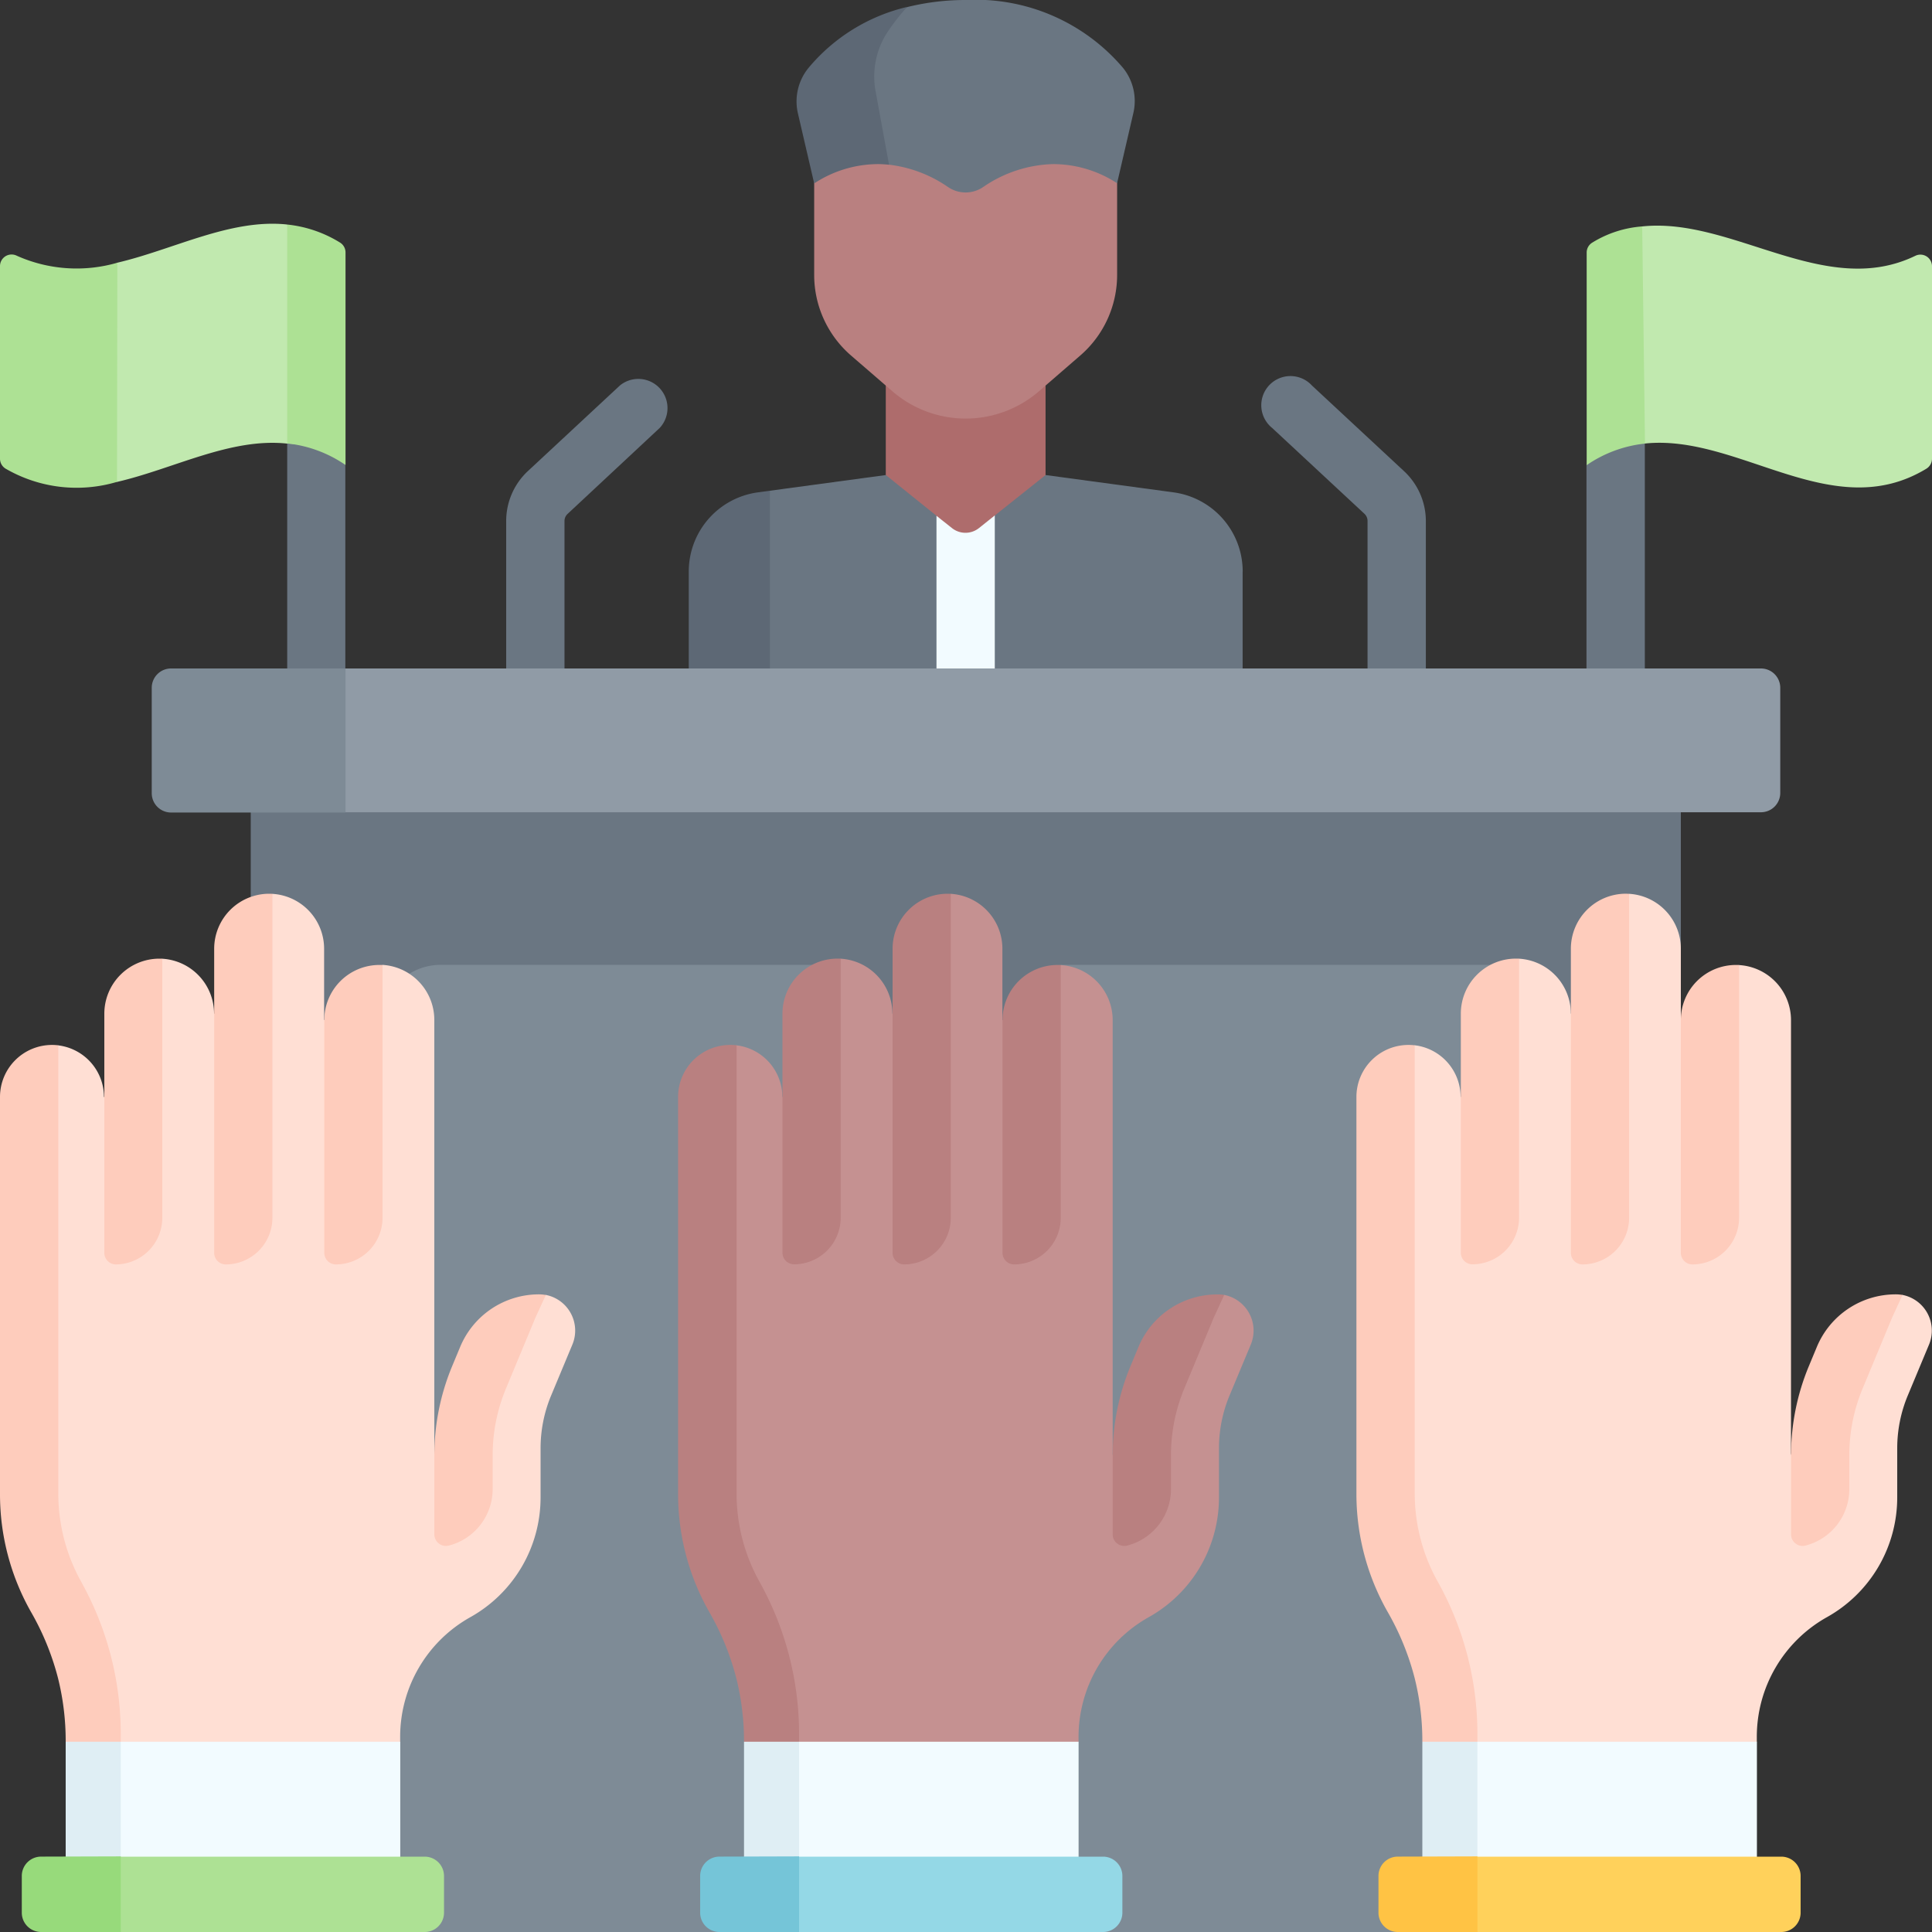 <svg xmlns="http://www.w3.org/2000/svg" xmlns:xlink="http://www.w3.org/1999/xlink" width="50" height="50" viewBox="0 0 50 50">
  <rect x="0" y="0" width="50" height="50" fill="#333333" stroke="none"/>
  <defs>
    <clipPath id="clip-path">
      <rect id="Rectangle_2567" data-name="Rectangle 2567" width="50" height="50" transform="translate(138 1260)" fill="#8bc992"/>
    </clipPath>
  </defs>
  <g id="Mask_Group_19" data-name="Mask Group 19" transform="translate(-138 -1260)" clip-path="url(#clip-path)">
    <g id="democracy" transform="translate(138 1260)">
      <g id="Group_2061" data-name="Group 2061">
        <path id="Path_4420" data-name="Path 4420" d="M22.924,9.77h4.135v5.154H22.924Z" fill="#ae6c6c"/>
        <path id="Path_4421" data-name="Path 4421" d="M32.159,14.791v3.172H25.745l-.754-.2-.754.2H18.024V14.992a2.067,2.067,0,0,1,1.791-2.049l.11-.243,3-.406,1.313,1.055.085.37.66.229.64-.208.124-.4,1.313-1.046,3.31.448a2.068,2.068,0,0,1,1.791,2.049Z" fill="#6a7682"/>
        <path id="Path_4422" data-name="Path 4422" d="M19.925,12.7v5.263h-2.1V14.791a2.067,2.067,0,0,1,1.791-2.049Z" fill="#5d6875"/>
        <path id="Path_4423" data-name="Path 4423" d="M28.911,4.721V7.112A2.757,2.757,0,0,1,27.958,9.2l-1.072.928a2.9,2.9,0,0,1-3.789,0L22.024,9.2a2.757,2.757,0,0,1-.953-2.084V4.721c2.617-3.268,5.23-3.278,7.839,0Z" fill="#b98080"/>
        <path id="Path_4424" data-name="Path 4424" d="M25.745,13.339v4.624H24.236V13.349l.4.317a.561.561,0,0,0,.7,0Z" fill="#f2fbff"/>
        <path id="Path_4425" data-name="Path 4425" d="M29.33,2.93l-.42,1.812a3.027,3.027,0,0,0-1.664-.495,3.339,3.339,0,0,0-1.794.588.806.806,0,0,1-.925,0,3.376,3.376,0,0,0-1.52-.573s-.22-.224-.311-.225a2.471,2.471,0,0,0-1.5.437L20.948,2.8a1.159,1.159,0,0,1,.207-1.082A3.354,3.354,0,0,1,22.949.483a4.281,4.281,0,0,0,.53-.3A6.252,6.252,0,0,1,25,0a5,5,0,0,1,4.068,1.762A1.366,1.366,0,0,1,29.33,2.93Z" fill="#6a7682"/>
        <path id="Path_4426" data-name="Path 4426" d="M22.664,2.38l.344,1.884a2.726,2.726,0,0,0-.273-.017,3.022,3.022,0,0,0-1.664.5l-.42-1.809a1.37,1.37,0,0,1,.267-1.173A4.74,4.74,0,0,1,23.479.179,5.3,5.3,0,0,0,22.93.89a2.111,2.111,0,0,0-.267,1.49Z" fill="#5d6875"/>
      </g>
      <g id="Group_2064" data-name="Group 2064">
        <g id="Group_2062" data-name="Group 2062">
          <path id="Path_4427" data-name="Path 4427" d="M36.146,18.972a.754.754,0,0,1-.754-.754V13.481a.253.253,0,0,0-.08-.184l-2.387-2.22a.755.755,0,1,1,1.028-1.1l2.387,2.22a1.766,1.766,0,0,1,.561,1.289v4.736A.755.755,0,0,1,36.146,18.972Z" fill="#6a7682"/>
        </g>
        <g id="Group_2063" data-name="Group 2063">
          <path id="Path_4428" data-name="Path 4428" d="M13.854,18.972a.754.754,0,0,1-.754-.754V13.481a1.767,1.767,0,0,1,.561-1.289l2.387-2.22a.755.755,0,0,1,1.028,1.1L14.689,13.3a.253.253,0,0,0-.08.184v4.736a.755.755,0,0,1-.755.754Z" fill="#6a7682"/>
        </g>
      </g>
      <g id="Group_2065" data-name="Group 2065">
        <path id="Path_4429" data-name="Path 4429" d="M41.812,18.935a.754.754,0,0,1-.754-.754V12.037l.134-.979c0-.417.2-.782.621-.782a.657.657,0,0,1,.643.742l.112.46v6.7A.754.754,0,0,1,41.812,18.935Z" fill="#6a7682"/>
      </g>
      <g id="Group_2066" data-name="Group 2066">
        <path id="Path_4430" data-name="Path 4430" d="M8.187,18.935a.754.754,0,0,1-.754-.754v-6.7l.191-.451c0-.417.146-.751.563-.751s.6.319.6.735l.15,1.025V18.18a.754.754,0,0,1-.754.754Z" fill="#6a7682"/>
      </g>
      <g id="Group_2067" data-name="Group 2067">
        <path id="Path_4431" data-name="Path 4431" d="M.249,12.031a3.366,3.366,0,0,0,2.534.39.652.652,0,0,1,.245.051c1.468-.339,2.936-1.148,4.4-.992a2.887,2.887,0,0,1,1.308.357v-5.1a.305.305,0,0,0-.149-.261A3.392,3.392,0,0,0,7.53,5.926c-.031-.007-.1-.116-.1-.116-1.465-.155-2.933.648-4.4.99a.663.663,0,0,1-.192.144A3.3,3.3,0,0,1,.534,6.719.3.3,0,0,0,.1,6.99v4.781a.305.305,0,0,0,.149.261Z" fill="#c1e9af"/>
        <path id="Path_4432" data-name="Path 4432" d="M8.942,6.534v5.5a3.264,3.264,0,0,0-1.509-.558V5.811a3.222,3.222,0,0,1,1.361.463.3.3,0,0,1,.148.261Z" fill="#ade194"/>
      </g>
      <g id="Group_2068" data-name="Group 2068">
        <path id="Path_4433" data-name="Path 4433" d="M49.851,12.132c-2.428,1.471-4.856-.911-7.284-.653a1.459,1.459,0,0,0-1.208.055l-.1-4.8a.305.305,0,0,1,.149-.261A6.809,6.809,0,0,1,42.5,5.86h0c2.333-.248,4.738,1.892,7.071.759A.3.3,0,0,1,50,6.889v4.982A.305.305,0,0,1,49.851,12.132Z" fill="#c1e9af"/>
        <path id="Path_4434" data-name="Path 4434" d="M42.5,5.86l.072,5.62a3.264,3.264,0,0,0-1.509.558v-5.5a.3.3,0,0,1,.148-.261A2.847,2.847,0,0,1,42.5,5.86Z" fill="#ade194"/>
      </g>
      <g id="Group_2069" data-name="Group 2069">
        <path id="Path_4435" data-name="Path 4435" d="M42.618,49.9l-.051-29.486L7.05,20.2l.234,29.7h3.443l.267.1H18.62l.306-.1,9.237,0,.386.1h7.625l.228-.1Z" fill="#7e8b96"/>
        <path id="Path_4436" data-name="Path 4436" d="M6.489,18.912V49.776H9.9L9.855,26.521a1.551,1.551,0,0,1,1.551-1.551H21.862l.69,2.012,4.146.31.754-2.322h11.82l1.612,1.989L43.5,24.915v-6H6.489Z" fill="#6a7682"/>
      </g>
      <path id="Path_4437" data-name="Path 4437" d="M45.573,17.3H8.942l-.554.113L4.527,17.4a.5.5,0,0,0-.5.5v2.52a.5.5,0,0,0,.5.5l3.66-.017.754.118H45.573a.5.5,0,0,0,.5-.5V17.8A.5.5,0,0,0,45.573,17.3Z" fill="#909ba6"/>
      <g id="Group_2072" data-name="Group 2072">
        <path id="Path_4438" data-name="Path 4438" d="M13.925,33.585a1.951,1.951,0,0,0-1.894,1.287l-.2.532a15.691,15.691,0,0,0-.591,2.259V26.4A1.427,1.427,0,0,0,9.9,24.971s-.044.111-.072.111A1.359,1.359,0,0,0,8.44,26.374c0,.029-.052.022-.052.022V24.553A1.423,1.423,0,0,0,7.05,23.133s-.083.064-.112.064a1.288,1.288,0,0,0-1.3,1.383l-.007,1.643-.091.011A1.424,1.424,0,0,0,4.2,24.812l-.085.1a1.258,1.258,0,0,0-1.324,1.324v2.142l-.1.013a1.347,1.347,0,0,0-1.184-1.337l-.168.058A1.182,1.182,0,0,0,.125,28.386L.2,38.609a5.551,5.551,0,0,0,.877,2.853,7.276,7.276,0,0,1,.764,3.614v.3h8.4l.115-.3v-.124a3.548,3.548,0,0,1,1.817-3.1,3.548,3.548,0,0,0,1.817-3.1V37.481a3.548,3.548,0,0,1,.274-1.367l.549-1.316a.941.941,0,0,0-.689-1.286.7.7,0,0,1-.2.073Z" fill="#ffdfd4"/>
        <path id="Path_4439" data-name="Path 4439" d="M2.119,40.969a8.076,8.076,0,0,1,1.006,3.879v.228l-.283.279L1.82,45.343l-.12-.268a6.716,6.716,0,0,0-.2-1.65,6.859,6.859,0,0,0-.7-1.712A6.17,6.17,0,0,1,0,38.666V28.389a1.346,1.346,0,0,1,1.346-1.346,1.246,1.246,0,0,1,.163.01V38.666a4.683,4.683,0,0,0,.61,2.3Z" fill="#feccbc"/>
        <path id="Path_4440" data-name="Path 4440" d="M10.359,48.69H1.94l.313-3.2.872-.414h7.234Z" fill="#f2fbff"/>
        <path id="Path_4441" data-name="Path 4441" d="M1.7,45.076H3.125V48.69H1.7Z" fill="#dfeef4"/>
        <path id="Path_4442" data-name="Path 4442" d="M.762,49.3v-.548a.5.5,0,0,1,.5-.5l1.573-.07.286-.132h7.87a.5.5,0,0,1,.5.5V49.5a.5.5,0,0,1-.5.5H3.125l-.246-.127L1.266,49.8a.5.5,0,0,1-.5-.5Z" fill="#ade194"/>
        <path id="Path_4443" data-name="Path 4443" d="M3.125,48.043V50H1.064a.5.5,0,0,1-.5-.5v-.951a.5.5,0,0,1,.5-.5Z" fill="#97da7b"/>
        <g id="Group_2070" data-name="Group 2070">
          <path id="Path_4444" data-name="Path 4444" d="M4.2,24.813v6.7A1.207,1.207,0,0,1,3,32.723a.3.3,0,0,1-.3-.3V26.234A1.425,1.425,0,0,1,4.117,24.81c.029,0,.057,0,.086,0Z" fill="#feccbc"/>
          <path id="Path_4445" data-name="Path 4445" d="M7.05,23.133v8.383a1.207,1.207,0,0,1-1.207,1.207.3.3,0,0,1-.3-.3V24.553A1.424,1.424,0,0,1,6.965,23.13C6.994,23.13,7.022,23.131,7.05,23.133Z" fill="#feccbc"/>
          <path id="Path_4446" data-name="Path 4446" d="M9.9,24.972v6.544a1.207,1.207,0,0,1-1.207,1.207.3.3,0,0,1-.3-.3V26.4a1.425,1.425,0,0,1,1.427-1.427c.028,0,.055,0,.083,0Z" fill="#feccbc"/>
        </g>
        <g id="Group_2071" data-name="Group 2071">
          <path id="Path_4447" data-name="Path 4447" d="M14.127,33.513l-.27.587-.763,1.836a4.486,4.486,0,0,0-.344,1.727v.875A1.51,1.51,0,0,1,11.613,40a.3.3,0,0,1-.372-.294V37.664a6,6,0,0,1,.46-2.306l.208-.5a2.207,2.207,0,0,1,2.038-1.36.959.959,0,0,1,.179.017Z" fill="#feccbc"/>
        </g>
      </g>
      <g id="Group_2075" data-name="Group 2075">
        <path id="Path_4448" data-name="Path 4448" d="M31.481,33.585a1.951,1.951,0,0,0-1.894,1.287l-.2.532a15.691,15.691,0,0,0-.591,2.259V26.4a1.427,1.427,0,0,0-1.345-1.424s-.056.069-.084.069a1.355,1.355,0,0,0-1.349,1.342c0,.026-.076.013-.076.013V24.553a1.423,1.423,0,0,0-1.337-1.421s-.083.064-.112.064a1.288,1.288,0,0,0-1.3,1.383l-.007,1.643-.091.011a1.424,1.424,0,0,0-1.339-1.422l-.085.1a1.258,1.258,0,0,0-1.324,1.324v2.142l-.1.013a1.347,1.347,0,0,0-1.184-1.337l-.168.058a1.182,1.182,0,0,0-1.216,1.275l.078,10.223a5.551,5.551,0,0,0,.877,2.853,7.276,7.276,0,0,1,.764,3.614v.3h8.4l.115-.3v-.124a3.548,3.548,0,0,1,1.817-3.1,3.548,3.548,0,0,0,1.817-3.1V37.481a3.548,3.548,0,0,1,.274-1.367l.549-1.316a.941.941,0,0,0-.689-1.286.7.7,0,0,1-.2.073Z" fill="#c59191"/>
        <path id="Path_4449" data-name="Path 4449" d="M19.674,40.969a8.076,8.076,0,0,1,1.006,3.879v.228l-.183.3-1.142-.025-.1-.272a6.716,6.716,0,0,0-.2-1.65,6.859,6.859,0,0,0-.7-1.712,6.171,6.171,0,0,1-.806-3.047V28.389A1.346,1.346,0,0,1,18.9,27.043a1.246,1.246,0,0,1,.163.01V38.666a4.683,4.683,0,0,0,.61,2.3Z" fill="#b98080"/>
        <path id="Path_4450" data-name="Path 4450" d="M27.914,48.69H19.495l.313-3.2.872-.414h7.234Z" fill="#f2fbff"/>
        <path id="Path_4451" data-name="Path 4451" d="M19.255,45.076H20.68V48.69H19.255Z" fill="#dfeef4"/>
        <path id="Path_4452" data-name="Path 4452" d="M18.318,49.3v-.548a.5.5,0,0,1,.5-.5l1.573-.07.286-.132h7.87a.5.5,0,0,1,.5.5V49.5a.5.5,0,0,1-.5.5H20.68l-.246-.127L18.821,49.8a.5.5,0,0,1-.5-.5Z" fill="#94d8e6"/>
        <path id="Path_4453" data-name="Path 4453" d="M20.68,48.043V50H18.62a.5.5,0,0,1-.5-.5v-.951a.5.5,0,0,1,.5-.5Z" fill="#75c5d8"/>
        <g id="Group_2073" data-name="Group 2073">
          <path id="Path_4454" data-name="Path 4454" d="M21.757,24.813v6.7a1.207,1.207,0,0,1-1.207,1.207.3.3,0,0,1-.3-.3V26.234a1.425,1.425,0,0,1,1.424-1.425c.029,0,.057,0,.086,0Z" fill="#b98080"/>
          <path id="Path_4455" data-name="Path 4455" d="M24.606,23.133v8.383A1.207,1.207,0,0,1,23.4,32.723a.3.3,0,0,1-.3-.3V24.553A1.424,1.424,0,0,1,24.52,23.13C24.549,23.13,24.577,23.131,24.606,23.133Z" fill="#b98080"/>
          <path id="Path_4456" data-name="Path 4456" d="M27.452,24.972v6.544a1.207,1.207,0,0,1-1.207,1.207.3.3,0,0,1-.3-.3V26.4a1.425,1.425,0,0,1,1.427-1.427c.028,0,.055,0,.083,0Z" fill="#b98080"/>
        </g>
        <g id="Group_2074" data-name="Group 2074">
          <path id="Path_4457" data-name="Path 4457" d="M31.682,33.513l-.27.587-.763,1.836a4.486,4.486,0,0,0-.344,1.727v.875A1.51,1.51,0,0,1,29.168,40a.3.3,0,0,1-.372-.294V37.664a6,6,0,0,1,.46-2.306l.208-.5A2.207,2.207,0,0,1,31.5,33.5.961.961,0,0,1,31.682,33.513Z" fill="#b98080"/>
        </g>
      </g>
      <g id="Group_2078" data-name="Group 2078">
        <path id="Path_4458" data-name="Path 4458" d="M49.036,33.585a1.951,1.951,0,0,0-1.894,1.287l-.2.532a15.691,15.691,0,0,0-.591,2.259V26.4a1.427,1.427,0,0,0-1.345-1.424s-.062.1-.09.1a1.321,1.321,0,0,0-1.288,1.282L43.5,26.4V24.553a1.423,1.423,0,0,0-1.337-1.421s-.083.064-.112.064a1.288,1.288,0,0,0-1.3,1.383l-.007,1.643-.091.011a1.424,1.424,0,0,0-1.339-1.422l-.085.1A1.258,1.258,0,0,0,37.9,26.234v2.142l-.1.013a1.347,1.347,0,0,0-1.184-1.337l-.168.058a1.182,1.182,0,0,0-1.216,1.275l.078,10.223a5.551,5.551,0,0,0,.877,2.853,7.276,7.276,0,0,1,.764,3.614v.3h8.4l.115-.3v-.124a3.548,3.548,0,0,1,1.817-3.1,3.548,3.548,0,0,0,1.817-3.1V37.481a3.548,3.548,0,0,1,.274-1.367l.549-1.316a.941.941,0,0,0-.689-1.286.707.707,0,0,1-.2.073Z" fill="#ffdfd4"/>
        <path id="Path_4459" data-name="Path 4459" d="M37.229,40.969a8.076,8.076,0,0,1,1.006,3.879v.228l-.182.3-.922-.028-.321-.274a6.716,6.716,0,0,0-.2-1.65,6.859,6.859,0,0,0-.7-1.712,6.171,6.171,0,0,1-.806-3.047V28.389a1.346,1.346,0,0,1,1.346-1.346,1.246,1.246,0,0,1,.163.01V38.666A4.683,4.683,0,0,0,37.229,40.969Z" fill="#feccbc"/>
        <path id="Path_4460" data-name="Path 4460" d="M45.469,48.69H37.05l.313-3.2.872-.414h7.234Z" fill="#f2fbff"/>
        <path id="Path_4461" data-name="Path 4461" d="M36.81,45.076h1.425V48.69H36.81Z" fill="#dfeef4"/>
        <path id="Path_4462" data-name="Path 4462" d="M35.873,49.3v-.548a.5.5,0,0,1,.5-.5l1.573-.07.286-.132H46.1a.5.5,0,0,1,.5.5V49.5a.5.5,0,0,1-.5.5h-7.87l-.246-.127L36.376,49.8a.5.5,0,0,1-.5-.5Z" fill="#ffd15b"/>
        <path id="Path_4463" data-name="Path 4463" d="M38.235,48.043V50h-2.06a.5.5,0,0,1-.5-.5v-.951a.5.5,0,0,1,.5-.5Z" fill="#ffc344"/>
        <g id="Group_2076" data-name="Group 2076">
          <path id="Path_4464" data-name="Path 4464" d="M39.313,24.813v6.7a1.207,1.207,0,0,1-1.207,1.207.3.3,0,0,1-.3-.3V26.234a1.425,1.425,0,0,1,1.424-1.425c.029,0,.057,0,.086,0Z" fill="#feccbc"/>
          <path id="Path_4465" data-name="Path 4465" d="M42.161,23.133v8.383a1.207,1.207,0,0,1-1.207,1.207.3.3,0,0,1-.3-.3V24.553a1.424,1.424,0,0,1,1.424-1.424C42.1,23.13,42.133,23.131,42.161,23.133Z" fill="#feccbc"/>
          <path id="Path_4466" data-name="Path 4466" d="M45.007,24.972v6.544A1.207,1.207,0,0,1,43.8,32.723a.3.3,0,0,1-.3-.3V26.4a1.425,1.425,0,0,1,1.427-1.427c.028,0,.055,0,.083,0Z" fill="#feccbc"/>
        </g>
        <g id="Group_2077" data-name="Group 2077">
          <path id="Path_4467" data-name="Path 4467" d="M49.237,33.513l-.27.587-.763,1.836a4.486,4.486,0,0,0-.344,1.727v.875A1.51,1.51,0,0,1,46.724,40a.3.3,0,0,1-.372-.294V37.664a6,6,0,0,1,.46-2.306l.208-.5a2.207,2.207,0,0,1,2.038-1.36A.959.959,0,0,1,49.237,33.513Z" fill="#feccbc"/>
        </g>
      </g>
      <path id="Path_4468" data-name="Path 4468" d="M8.942,17.3v3.728H4.427a.5.5,0,0,1-.5-.5V17.8a.5.5,0,0,1,.5-.5Z" fill="#7e8b96"/>
      <path id="Path_4469" data-name="Path 4469" d="M3.037,6.8l-.009,5.671a3.662,3.662,0,0,1-2.879-.34A.3.3,0,0,1,0,11.871V6.889a.3.3,0,0,1,.434-.271,3.788,3.788,0,0,0,2.6.182Z" fill="#ade194"/>
    </g>
  </g>
</svg>
